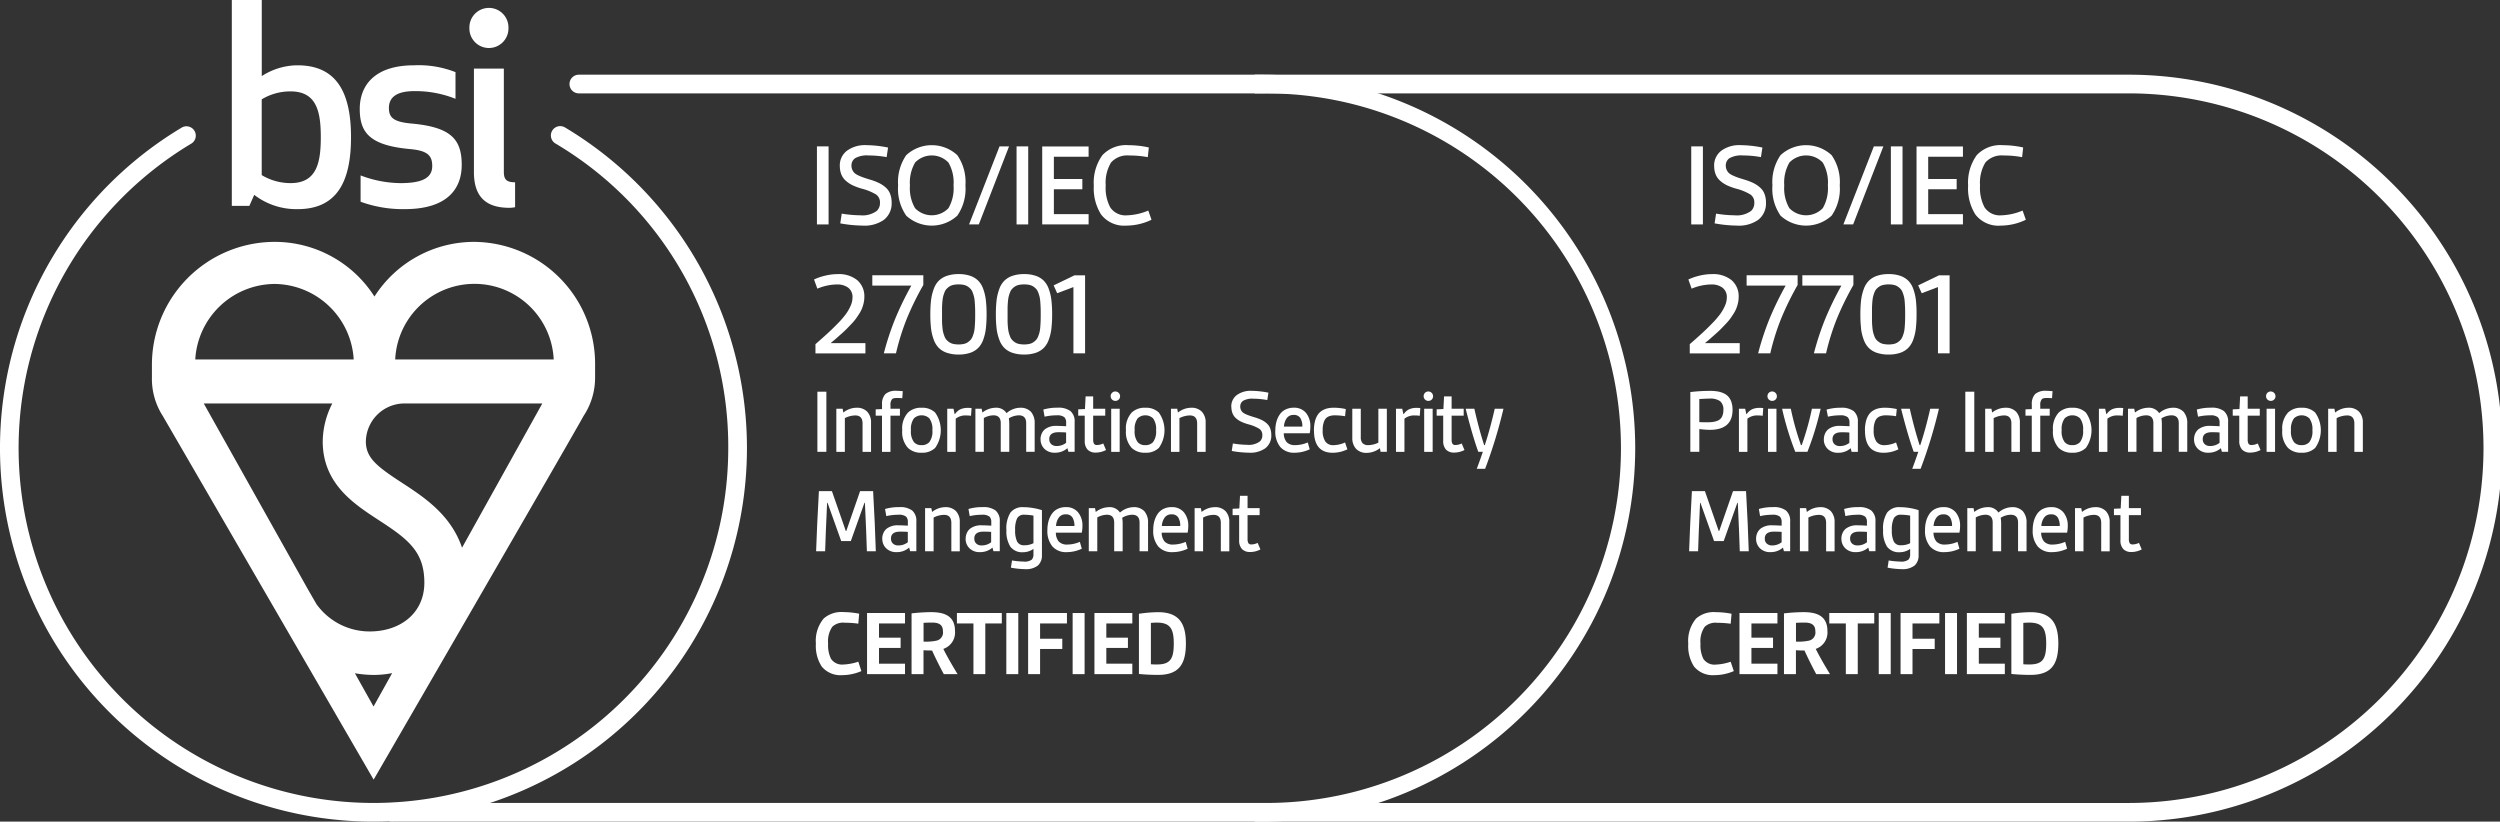 <svg xmlns="http://www.w3.org/2000/svg" xmlns:xlink="http://www.w3.org/1999/xlink" width="185.147" height="60.849" viewBox="0 0 185.147 60.849">
  <rect x="0" y="0" width="185.147" height="60.849" fill="#333333" stroke="none"/>
  <defs>
    <clipPath id="clip-path">
      <rect id="Rectangle_118" data-name="Rectangle 118" width="185.147" height="60.849" fill="none"/>
    </clipPath>
  </defs>
  <g id="BSI" transform="translate(0 0)">
    <g id="Group_313" data-name="Group 313" transform="translate(0 0)" clip-path="url(#clip-path)">
      <path id="Path_240" data-name="Path 240" d="M203.39,63.582H138.819V62.2h64.57a26.276,26.276,0,1,0,0-52.551H138.819V8.265h64.57a27.659,27.659,0,1,1,0,55.317" transform="translate(-45.902 -2.733)" fill="#fff"/>
      <path id="Path_241" data-name="Path 241" d="M107.612,63.582H43.041a.691.691,0,1,1,0-1.383h64.57a26.276,26.276,0,1,0,0-52.551H56.871a.691.691,0,0,1,0-1.383h50.741a27.659,27.659,0,0,1,0,55.317" transform="translate(-14.003 -2.733)" fill="#fff"/>
      <path id="Path_242" data-name="Path 242" d="M34.826,35.471a5.876,5.876,0,0,1,11.739,0Zm4.95,13.939c-.833-2.448-2.807-3.737-4.469-4.821-1.846-1.2-2.62-1.827-2.654-2.983a2.864,2.864,0,0,1,2.815-2.877H45.721Zm-7.935,9.3a8.967,8.967,0,0,0,1.382.125A7.33,7.33,0,0,0,34.6,58.7l-1.378,2.473ZM30.168,38.729a6.276,6.276,0,0,0-.709,2.8h0c0,.033,0,.066,0,.1v.007c.05,3.06,2.312,4.537,4.135,5.725C35.76,48.769,36.985,49.68,36.985,52c0,2.284-1.811,3.613-4.037,3.613a4.83,4.83,0,0,1-3.96-2.035l-.64-1.11-7.7-13.738Zm-4.284-8.851a5.932,5.932,0,0,1,5.869,5.593H20.019a5.931,5.931,0,0,1,5.865-5.593m14.811-3.116a8.765,8.765,0,0,0-7.406,4.048,8.761,8.761,0,0,0-7.406-4.048,9.1,9.1,0,0,0-9.074,9.1s0,.048,0,.924a5.085,5.085,0,0,0,.8,2.861c.7,1.2,15.62,26.94,15.62,26.94s14.82-25.584,15.551-26.94a5.116,5.116,0,0,0,.85-2.861v-.924a9.029,9.029,0,0,0-8.93-9.1" transform="translate(-5.558 -8.849)" fill="#fff"/>
      <path id="Path_243" data-name="Path 243" d="M30.522,4.836a4.914,4.914,0,0,0-2.655.8V0H25.649V15.248h1.3l.359-.817a5.12,5.12,0,0,0,3.21,1.058c2.889,0,3.959-1.99,3.959-5.327,0-3.314-1.07-5.325-3.959-5.325M30,6.768c1.944,0,2.239,1.523,2.239,3.393,0,1.891-.3,3.4-2.239,3.4a4.132,4.132,0,0,1-2.137-.593V7.358A4.1,4.1,0,0,1,30,6.768m7.282,1.24c0-.916.734-1.26,1.906-1.26a8,8,0,0,1,3.027.57V5.343a7.456,7.456,0,0,0-3.072-.507c-2.91,0-4.019,1.484-4.019,3.233s.734,2.7,3.725,2.971c1.325.118,1.643.5,1.643,1.258,0,.894-.772,1.264-2.356,1.264a8.461,8.461,0,0,1-2.95-.571V14.94a9.178,9.178,0,0,0,3.269.548c3.171,0,4.22-1.523,4.22-3.272,0-1.89-.774-2.807-3.744-3.069-1.288-.122-1.647-.429-1.647-1.139m8.908,7.382a2.2,2.2,0,0,0,.436-.045V13.5c-.635,0-.833-.205-.833-.774V5.081H43.579v7.665c0,1.747.815,2.643,2.615,2.643M43.244,2.07a1.447,1.447,0,1,0,2.893,0,1.447,1.447,0,1,0-2.893,0" transform="translate(-8.481 0)" fill="#fff"/>
      <path id="Path_244" data-name="Path 244" d="M27.659,65.464A27.663,27.663,0,0,1,13.474,14.054a.692.692,0,0,1,.71,1.187,26.278,26.278,0,1,0,39.75,22.564,26.077,26.077,0,0,0-12.8-22.564.691.691,0,1,1,.71-1.187A27.663,27.663,0,0,1,27.659,65.464" transform="translate(0 -4.615)" fill="#fff"/>
      <path id="Path_245" data-name="Path 245" d="M93.641,72.094a3.664,3.664,0,0,1-1.434.3A1.792,1.792,0,0,1,90.7,71.75a2.8,2.8,0,0,1-.428-1.693,2.565,2.565,0,0,1,.576-1.855,1.975,1.975,0,0,1,1.469-.478,6.065,6.065,0,0,1,1.16.119l-.064.738a7.336,7.336,0,0,0-1.012-.07,1.154,1.154,0,0,0-.914.3,1.9,1.9,0,0,0-.309,1.251,2.254,2.254,0,0,0,.211,1.117.981.981,0,0,0,.906.428,3.928,3.928,0,0,0,1.118-.211Z" transform="translate(-29.848 -22.393)" fill="#fff"/>
      <path id="Path_246" data-name="Path 246" d="M95.935,72.353V67.827h2.811V68.6H96.82v1.054h1.6v.759h-1.6V71.58h1.926v.773Z" transform="translate(-31.722 -22.428)" fill="#fff"/>
      <path id="Path_247" data-name="Path 247" d="M103.247,72.322c-.323-.6-.6-1.159-.871-1.75-.2,0-.464-.007-.633-.021v1.771h-.885v-4.5a13.63,13.63,0,0,1,1.426-.092c.928,0,1.792.225,1.792,1.4a1.278,1.278,0,0,1-.865,1.322c.26.533.661,1.222,1.054,1.869Zm-1.5-2.41a3.666,3.666,0,0,0,.956-.07.614.614,0,0,0,.478-.7c0-.541-.387-.639-.822-.639-.2,0-.422.007-.612.021Z" transform="translate(-33.349 -22.396)" fill="#fff"/>
      <path id="Path_248" data-name="Path 248" d="M107.1,72.353V68.6h-1.223v-.773H109.2V68.6h-1.222v3.753Z" transform="translate(-35.008 -22.428)" fill="#fff"/>
      <rect id="Rectangle_108" data-name="Rectangle 108" width="0.886" height="4.526" transform="translate(74.527 45.4)" fill="#fff"/>
      <path id="Path_249" data-name="Path 249" d="M113.757,72.353V67.827h2.874V68.6h-1.989v1.132h1.645v.758h-1.645v1.863Z" transform="translate(-37.615 -22.428)" fill="#fff"/>
      <rect id="Rectangle_109" data-name="Rectangle 109" width="0.886" height="4.526" transform="translate(79.438 45.4)" fill="#fff"/>
      <path id="Path_250" data-name="Path 250" d="M121.094,72.353V67.827H123.9V68.6h-1.926v1.054h1.6v.759h-1.6V71.58H123.9v.773Z" transform="translate(-40.041 -22.428)" fill="#fff"/>
      <path id="Path_251" data-name="Path 251" d="M126.016,67.852a10.076,10.076,0,0,1,1.412-.119c1.532,0,2.066.8,2.066,2.319,0,1.56-.534,2.326-2.066,2.326-.422,0-.948-.021-1.412-.07Zm.886,3.739c.189.014.288.014.45.014,1,0,1.244-.428,1.244-1.553,0-1.062-.246-1.546-1.244-1.546-.162,0-.3.007-.45.021Z" transform="translate(-41.668 -22.396)" fill="#fff"/>
      <rect id="Rectangle_110" data-name="Rectangle 110" width="0.863" height="5.78" transform="translate(60.501 10.841)" fill="#fff"/>
      <path id="Path_252" data-name="Path 252" d="M92.92,17.6a1.363,1.363,0,0,1,.555-1.144,2.265,2.265,0,0,1,1.42-.394,8.335,8.335,0,0,1,1.6.178l-.108.708a7.506,7.506,0,0,0-1.336-.123,1.779,1.779,0,0,0-1,.206.646.646,0,0,0-.268.541.755.755,0,0,0,.062.313.779.779,0,0,0,.153.229,1.077,1.077,0,0,0,.293.187,3.74,3.74,0,0,0,.384.158c.123.043.3.1.518.165a4.309,4.309,0,0,1,.644.249,2.151,2.151,0,0,1,.483.326,1.215,1.215,0,0,1,.33.477,1.8,1.8,0,0,1,.109.651,1.529,1.529,0,0,1-.582,1.272,2.5,2.5,0,0,1-1.586.42,9.581,9.581,0,0,1-1.637-.165l.108-.721a8.721,8.721,0,0,0,1.357.123,1.79,1.79,0,0,0,1.234-.321.783.783,0,0,0,.242-.6.705.705,0,0,0-.279-.612,3.965,3.965,0,0,0-1.069-.44,4.454,4.454,0,0,1-.679-.249,2.164,2.164,0,0,1-.5-.333,1.237,1.237,0,0,1-.335-.471,1.664,1.664,0,0,1-.111-.633" transform="translate(-30.725 -5.312)" fill="#fff"/>
      <path id="Path_253" data-name="Path 253" d="M99.969,21.28a3.486,3.486,0,0,1-.6-2.236,3.5,3.5,0,0,1,.6-2.238,2.784,2.784,0,0,1,3.786,0,3.5,3.5,0,0,1,.6,2.238,3.5,3.5,0,0,1-.6,2.236,2.794,2.794,0,0,1-3.788,0m.657-3.923a2.948,2.948,0,0,0-.379,1.687,2.938,2.938,0,0,0,.379,1.685,1.716,1.716,0,0,0,2.474,0,2.947,2.947,0,0,0,.377-1.687,2.958,2.958,0,0,0-.377-1.689,1.71,1.71,0,0,0-2.474,0" transform="translate(-32.856 -5.312)" fill="#fff"/>
      <path id="Path_254" data-name="Path 254" d="M107.221,21.976l2.257-5.78h.705l-2.24,5.78Z" transform="translate(-35.454 -5.355)" fill="#fff"/>
      <rect id="Rectangle_111" data-name="Rectangle 111" width="0.863" height="5.78" transform="translate(75.285 10.841)" fill="#fff"/>
      <path id="Path_255" data-name="Path 255" d="M115.315,21.976V16.2h3.436v.762h-2.572V18.61h2.108v.762h-2.108v1.841h2.572v.763Z" transform="translate(-38.13 -5.355)" fill="#fff"/>
      <path id="Path_256" data-name="Path 256" d="M121.022,19.045a3.471,3.471,0,0,1,.64-2.244,2.4,2.4,0,0,1,1.937-.736,6.888,6.888,0,0,1,1.5.169l-.079.717a7.117,7.117,0,0,0-1.367-.123,1.6,1.6,0,0,0-1.355.523,2.9,2.9,0,0,0-.394,1.694,3.09,3.09,0,0,0,.333,1.619,1.355,1.355,0,0,0,1.245.594,4.354,4.354,0,0,0,1.574-.352l.241.681a4.308,4.308,0,0,1-1.849.433,2.156,2.156,0,0,1-1.885-.823,3.632,3.632,0,0,1-.539-2.152" transform="translate(-40.017 -5.312)" fill="#fff"/>
      <path id="Path_257" data-name="Path 257" d="M90.068,30.727a4.137,4.137,0,0,1,.835-.286,4.044,4.044,0,0,1,.931-.113,2.162,2.162,0,0,1,1.427.443,1.564,1.564,0,0,1,.532,1.273,1.868,1.868,0,0,1-.048.417,2.79,2.79,0,0,1-.12.4,2.358,2.358,0,0,1-.208.4q-.136.213-.254.376a3.852,3.852,0,0,1-.322.378c-.136.143-.251.264-.346.36s-.225.22-.39.367-.3.264-.394.349-.236.2-.414.351h2.577V36.2h-3.7v-.684q.543-.474.907-.808t.741-.722a6.424,6.424,0,0,0,.6-.691,3.286,3.286,0,0,0,.357-.622,1.512,1.512,0,0,0,.138-.6.861.861,0,0,0-.322-.742,1.343,1.343,0,0,0-.817-.237,3.858,3.858,0,0,0-1.464.312Z" transform="translate(-29.782 -10.028)" fill="#fff"/>
      <path id="Path_258" data-name="Path 258" d="M96.515,31.222V30.46h3.778v.718a21.741,21.741,0,0,0-1.21,2.463,17.509,17.509,0,0,0-.815,2.6h-.9a20.305,20.305,0,0,1,.846-2.568,23.243,23.243,0,0,1,1.191-2.45Z" transform="translate(-31.913 -10.072)" fill="#fff"/>
      <path id="Path_259" data-name="Path 259" d="M102.99,34.365a8.831,8.831,0,0,1-.054-1.053,8.927,8.927,0,0,1,.054-1.056,3.683,3.683,0,0,1,.2-.828,1.631,1.631,0,0,1,.377-.613,1.591,1.591,0,0,1,.6-.36,2.631,2.631,0,0,1,.863-.128,2.593,2.593,0,0,1,.859.128,1.571,1.571,0,0,1,.593.36,1.65,1.65,0,0,1,.372.613,3.683,3.683,0,0,1,.194.828,8.915,8.915,0,0,1,.055,1.056,8.819,8.819,0,0,1-.055,1.053,3.618,3.618,0,0,1-.194.821,1.672,1.672,0,0,1-.372.61,1.555,1.555,0,0,1-.593.361,2.594,2.594,0,0,1-.859.127,2.651,2.651,0,0,1-.865-.127,1.556,1.556,0,0,1-.6-.361,1.667,1.667,0,0,1-.375-.61,3.618,3.618,0,0,1-.2-.821m.813-1.542c0,.131,0,.294,0,.489s0,.359,0,.491.011.274.024.428a2.889,2.889,0,0,0,.055.385,2.525,2.525,0,0,0,.1.317.8.8,0,0,0,.151.262,1.2,1.2,0,0,0,.215.183.828.828,0,0,0,.3.122,1.83,1.83,0,0,0,.386.037,1.767,1.767,0,0,0,.379-.037.831.831,0,0,0,.294-.122,1.17,1.17,0,0,0,.214-.185.836.836,0,0,0,.151-.26,2.534,2.534,0,0,0,.1-.315,2.5,2.5,0,0,0,.054-.386c.012-.153.02-.3.025-.43s.006-.3.006-.491,0-.355-.006-.489-.013-.278-.025-.433a2.435,2.435,0,0,0-.054-.385,2.685,2.685,0,0,0-.1-.315.792.792,0,0,0-.151-.26,1.132,1.132,0,0,0-.214-.182.853.853,0,0,0-.294-.12,1.767,1.767,0,0,0-.379-.037,1.83,1.83,0,0,0-.386.037.85.85,0,0,0-.3.12,1.118,1.118,0,0,0-.215.182.793.793,0,0,0-.151.26,2.427,2.427,0,0,0-.1.315,2.892,2.892,0,0,0-.055.387q-.02.234-.024.431" transform="translate(-34.037 -10.028)" fill="#fff"/>
      <path id="Path_260" data-name="Path 260" d="M110.242,34.365a8.829,8.829,0,0,1-.054-1.053,8.925,8.925,0,0,1,.054-1.056,3.682,3.682,0,0,1,.2-.828,1.632,1.632,0,0,1,.377-.613,1.591,1.591,0,0,1,.6-.36,2.631,2.631,0,0,1,.863-.128,2.594,2.594,0,0,1,.859.128,1.571,1.571,0,0,1,.593.36,1.651,1.651,0,0,1,.372.613,3.683,3.683,0,0,1,.194.828,8.912,8.912,0,0,1,.055,1.056,8.815,8.815,0,0,1-.055,1.053,3.618,3.618,0,0,1-.194.821,1.672,1.672,0,0,1-.372.61,1.555,1.555,0,0,1-.593.361,2.6,2.6,0,0,1-.859.127,2.651,2.651,0,0,1-.865-.127,1.555,1.555,0,0,1-.6-.361,1.667,1.667,0,0,1-.375-.61,3.617,3.617,0,0,1-.2-.821m.813-1.542c0,.131,0,.294,0,.489s0,.359,0,.491.011.274.024.428a2.886,2.886,0,0,0,.055.385,2.524,2.524,0,0,0,.1.317.8.8,0,0,0,.151.262,1.2,1.2,0,0,0,.215.183.827.827,0,0,0,.3.122,1.83,1.83,0,0,0,.386.037,1.767,1.767,0,0,0,.379-.037.831.831,0,0,0,.294-.122,1.17,1.17,0,0,0,.214-.185.837.837,0,0,0,.151-.26,2.54,2.54,0,0,0,.1-.315,2.506,2.506,0,0,0,.054-.386c.012-.153.02-.3.025-.43s.006-.3.006-.491,0-.355-.006-.489-.013-.278-.025-.433a2.436,2.436,0,0,0-.054-.385,2.691,2.691,0,0,0-.1-.315.793.793,0,0,0-.151-.26,1.133,1.133,0,0,0-.214-.182.853.853,0,0,0-.294-.12,1.767,1.767,0,0,0-.379-.037,1.83,1.83,0,0,0-.386.037.85.85,0,0,0-.3.12,1.116,1.116,0,0,0-.215.182.793.793,0,0,0-.151.26,2.426,2.426,0,0,0-.1.315,2.889,2.889,0,0,0-.055.387q-.02.234-.024.431" transform="translate(-36.435 -10.028)" fill="#fff"/>
      <path id="Path_261" data-name="Path 261" d="M116.581,31.205l1.544-.744h.784v5.78h-.863V31.332l-1.205.456Z" transform="translate(-38.549 -10.072)" fill="#fff"/>
      <rect id="Rectangle_112" data-name="Rectangle 112" width="0.665" height="4.452" transform="translate(60.535 29.009)" fill="#fff"/>
      <path id="Path_262" data-name="Path 262" d="M92.536,48.38V45.186H93l.054.286a1.586,1.586,0,0,1,.969-.357,1.051,1.051,0,0,1,.808.3,1.154,1.154,0,0,1,.275.819v2.15h-.628v-2.1q0-.6-.539-.6a1.75,1.75,0,0,0-.773.2v2.5Z" transform="translate(-30.598 -14.918)" fill="#fff"/>
      <path id="Path_263" data-name="Path 263" d="M96.89,45.083v-.469l.469-.02v-.344a1.051,1.051,0,0,1,.25-.77,1.152,1.152,0,0,1,.814-.239c.112,0,.27.009.472.027l-.037.519c-.106-.008-.249-.013-.429-.013s-.295.037-.344.112a.64.64,0,0,0-.1.417v.264h.7v.516h-.7v2.677h-.628V45.083Z" transform="translate(-32.037 -14.298)" fill="#fff"/>
      <path id="Path_264" data-name="Path 264" d="M99.828,46.781a1.74,1.74,0,0,1,.425-1.309,1.39,1.39,0,0,1,1.011-.357,1.366,1.366,0,0,1,1,.357,2.259,2.259,0,0,1,0,2.619,1.362,1.362,0,0,1-1,.355,1.387,1.387,0,0,1-1.011-.355,1.748,1.748,0,0,1-.425-1.311m.645,0a1.306,1.306,0,0,0,.226.884.709.709,0,0,0,.566.221.749.749,0,0,0,.566-.221,1.31,1.31,0,0,0,.229-.884,1.327,1.327,0,0,0-.229-.884.835.835,0,0,0-1.132,0,1.33,1.33,0,0,0-.226.884" transform="translate(-33.009 -14.918)" fill="#fff"/>
      <path id="Path_265" data-name="Path 265" d="M104.808,48.383V45.19h.463l.084.395h.031a1.021,1.021,0,0,1,.406-.357,1.319,1.319,0,0,1,.541-.1,2.678,2.678,0,0,1,.277.013l-.041.574a2.3,2.3,0,0,0-.381-.027,1.133,1.133,0,0,0-.753.243v2.454Z" transform="translate(-34.656 -14.921)" fill="#fff"/>
      <path id="Path_266" data-name="Path 266" d="M107.923,48.38V45.186h.463l.054.286a1.617,1.617,0,0,1,.962-.357.909.909,0,0,1,.831.4,1.563,1.563,0,0,1,.993-.4,1.054,1.054,0,0,1,.812.3,1.259,1.259,0,0,1,.274.882V48.38h-.628V46.258q0-.581-.547-.582a1.5,1.5,0,0,0-.739.224,2.545,2.545,0,0,1,.034.4V48.38H109.8V46.258q0-.581-.54-.582a1.527,1.527,0,0,0-.712.2V48.38Z" transform="translate(-35.686 -14.918)" fill="#fff"/>
      <path id="Path_267" data-name="Path 267" d="M115.126,47.448a1.028,1.028,0,0,1,.088-.418.849.849,0,0,1,.253-.331,1.337,1.337,0,0,1,.857-.24q.25,0,.7.027v-.27a.545.545,0,0,0-.132-.4.836.836,0,0,0-.564-.139,3.994,3.994,0,0,0-.9.1l-.094-.527a3.6,3.6,0,0,1,1.05-.138,1.481,1.481,0,0,1,.959.25,1,1,0,0,1,.31.816v2.2h-.462l-.07-.27a1.36,1.36,0,0,1-.93.337,1.053,1.053,0,0,1-.771-.282.959.959,0,0,1-.288-.717m.645,0a.477.477,0,0,0,.145.366.56.56,0,0,0,.4.137,1.111,1.111,0,0,0,.7-.236v-.766c-.16-.014-.349-.02-.567-.02q-.683,0-.682.519" transform="translate(-38.067 -14.918)" fill="#fff"/>
      <path id="Path_268" data-name="Path 268" d="M119.3,45.286v-.469l.5-.023.048-.938h.56v.915h.894v.516h-.894v1.771a.619.619,0,0,0,.058.3.239.239,0,0,0,.226.1,1.072,1.072,0,0,0,.463-.115l.205.486a1.652,1.652,0,0,1-.766.19.8.8,0,0,1-.6-.22.913.913,0,0,1-.21-.652V45.286Z" transform="translate(-39.449 -14.501)" fill="#fff"/>
      <path id="Path_269" data-name="Path 269" d="M122.989,43.908a.335.335,0,0,1-.1-.246.341.341,0,0,1,.1-.248.335.335,0,0,1,.246-.1.352.352,0,0,1,.351.351.335.335,0,0,1-.1.246.344.344,0,0,1-.248.1.338.338,0,0,1-.246-.1m-.064.681h.628v3.193h-.628Z" transform="translate(-40.634 -14.321)" fill="#fff"/>
      <path id="Path_270" data-name="Path 270" d="M124.58,46.781a1.74,1.74,0,0,1,.425-1.309,1.39,1.39,0,0,1,1.011-.357,1.365,1.365,0,0,1,1,.357,2.259,2.259,0,0,1,0,2.619,1.362,1.362,0,0,1-1,.355,1.387,1.387,0,0,1-1.011-.355,1.748,1.748,0,0,1-.425-1.311m.645,0a1.306,1.306,0,0,0,.226.884.709.709,0,0,0,.566.221.749.749,0,0,0,.566-.221,1.31,1.31,0,0,0,.229-.884,1.327,1.327,0,0,0-.229-.884.835.835,0,0,0-1.132,0,1.33,1.33,0,0,0-.226.884" transform="translate(-41.193 -14.918)" fill="#fff"/>
      <path id="Path_271" data-name="Path 271" d="M129.561,48.38V45.186h.462l.054.286a1.586,1.586,0,0,1,.969-.357,1.05,1.05,0,0,1,.808.3,1.155,1.155,0,0,1,.275.819v2.15H131.5v-2.1q0-.6-.539-.6a1.75,1.75,0,0,0-.773.2v2.5Z" transform="translate(-42.84 -14.918)" fill="#fff"/>
      <path id="Path_272" data-name="Path 272" d="M136.232,44.423a1.05,1.05,0,0,1,.428-.881,1.743,1.743,0,0,1,1.093-.3,6.431,6.431,0,0,1,1.231.137l-.084.545a5.827,5.827,0,0,0-1.029-.1,1.361,1.361,0,0,0-.768.16.5.5,0,0,0-.206.417.575.575,0,0,0,.165.416.841.841,0,0,0,.225.145,3.04,3.04,0,0,0,.3.121c.1.033.228.076.4.128a3.374,3.374,0,0,1,.5.191,1.646,1.646,0,0,1,.372.25.93.93,0,0,1,.254.368,1.388,1.388,0,0,1,.084.5,1.177,1.177,0,0,1-.448.979,1.922,1.922,0,0,1-1.221.323,7.443,7.443,0,0,1-1.26-.127l.084-.556a6.778,6.778,0,0,0,1.045.1,1.378,1.378,0,0,0,.95-.248.6.6,0,0,0,.186-.461.544.544,0,0,0-.215-.471,3.074,3.074,0,0,0-.823-.339,3.207,3.207,0,0,1-.523-.191,1.656,1.656,0,0,1-.387-.255.968.968,0,0,1-.258-.363,1.278,1.278,0,0,1-.086-.488" transform="translate(-45.046 -14.297)" fill="#fff"/>
      <path id="Path_273" data-name="Path 273" d="M141.107,46.8a2.451,2.451,0,0,1,.079-.637,1.789,1.789,0,0,1,.239-.534,1.12,1.12,0,0,1,.428-.379,1.345,1.345,0,0,1,.622-.138,1.124,1.124,0,0,1,.9.381,1.532,1.532,0,0,1,.326,1.03,2.525,2.525,0,0,1-.048.483h-1.92a1.022,1.022,0,0,0,.216.656.827.827,0,0,0,.637.222,2.379,2.379,0,0,0,.923-.2l.145.508a2.61,2.61,0,0,1-1.108.254,1.341,1.341,0,0,1-1.071-.424,1.8,1.8,0,0,1-.369-1.22m.635-.29h1.367a1.172,1.172,0,0,0-.147-.633.553.553,0,0,0-.506-.232.592.592,0,0,0-.509.25,1.15,1.15,0,0,0-.2.614" transform="translate(-46.658 -14.918)" fill="#fff"/>
      <path id="Path_274" data-name="Path 274" d="M145.381,46.794a2.673,2.673,0,0,1,.08-.693,1.508,1.508,0,0,1,.213-.485,1.074,1.074,0,0,1,.327-.3,1.313,1.313,0,0,1,.4-.158,2.148,2.148,0,0,1,.454-.044,3.951,3.951,0,0,1,.884.1l-.054.527a5.137,5.137,0,0,0-.726-.064,1.209,1.209,0,0,0-.518.094.638.638,0,0,0-.305.341,1.7,1.7,0,0,0-.108.67,1.429,1.429,0,0,0,.2.839.7.7,0,0,0,.6.266,2.176,2.176,0,0,0,.857-.2l.172.508a2.5,2.5,0,0,1-1.09.254q-1.384,0-1.384-1.652" transform="translate(-48.071 -14.918)" fill="#fff"/>
      <path id="Path_275" data-name="Path 275" d="M149.625,47.378V45.221h.628v2.093a.655.655,0,0,0,.135.463.562.562,0,0,0,.423.142,1.749,1.749,0,0,0,.744-.183V45.221h.628v3.193h-.463l-.05-.27a1.614,1.614,0,0,1-.968.347,1.04,1.04,0,0,1-.8-.3,1.152,1.152,0,0,1-.276-.817" transform="translate(-49.475 -14.953)" fill="#fff"/>
      <path id="Path_276" data-name="Path 276" d="M154.458,48.383V45.19h.462l.084.395h.031a1.025,1.025,0,0,1,.406-.357,1.319,1.319,0,0,1,.541-.1,2.678,2.678,0,0,1,.277.013l-.04.574a2.312,2.312,0,0,0-.382-.027,1.135,1.135,0,0,0-.753.243v2.454Z" transform="translate(-51.073 -14.921)" fill="#fff"/>
      <path id="Path_277" data-name="Path 277" d="M157.618,43.908a.338.338,0,0,1-.1-.246.344.344,0,0,1,.1-.248.336.336,0,0,1,.247-.1.351.351,0,0,1,.351.351.334.334,0,0,1-.1.246.345.345,0,0,1-.248.1.34.34,0,0,1-.247-.1m-.064.681h.628v3.193h-.628Z" transform="translate(-52.084 -14.321)" fill="#fff"/>
      <path id="Path_278" data-name="Path 278" d="M158.957,45.286v-.469l.5-.023.048-.938h.56v.915h.894v.516h-.894v1.771a.619.619,0,0,0,.058.3.239.239,0,0,0,.226.1,1.072,1.072,0,0,0,.463-.115l.205.486a1.65,1.65,0,0,1-.766.19.8.8,0,0,1-.6-.22.913.913,0,0,1-.209-.652V45.286Z" transform="translate(-52.56 -14.501)" fill="#fff"/>
      <path id="Path_279" data-name="Path 279" d="M162.163,45.221h.645q.337,1.495.727,2.7h.047q.4-1.219.738-2.7h.645a35.2,35.2,0,0,1-1.359,4.452h-.619q.223-.587.45-1.258H163.1q-.437-1.213-.934-3.193" transform="translate(-53.62 -14.953)" fill="#fff"/>
      <path id="Path_280" data-name="Path 280" d="M90.3,58.793q.057-1.758.207-4.452h.964L92.5,57.294h.034l1.023-2.953h.965q.144,2.558.2,4.452H94.06q-.03-1.128-.145-3.588h-.034L92.871,58.04h-.712l-1.011-2.835h-.034q-.114,2.461-.145,3.588Z" transform="translate(-29.86 -17.968)" fill="#fff"/>
      <path id="Path_281" data-name="Path 281" d="M97.614,58.448a1.028,1.028,0,0,1,.088-.418.849.849,0,0,1,.253-.331,1.336,1.336,0,0,1,.857-.24q.25,0,.7.027v-.27a.545.545,0,0,0-.132-.4.836.836,0,0,0-.564-.139,3.994,3.994,0,0,0-.9.1l-.094-.527a3.6,3.6,0,0,1,1.05-.138,1.481,1.481,0,0,1,.959.25,1,1,0,0,1,.31.816v2.2h-.463l-.07-.27a1.36,1.36,0,0,1-.93.337,1.053,1.053,0,0,1-.771-.282.959.959,0,0,1-.288-.717m.645,0a.477.477,0,0,0,.145.366.56.56,0,0,0,.4.137,1.111,1.111,0,0,0,.7-.236v-.766c-.16-.014-.349-.02-.567-.02q-.683,0-.682.519" transform="translate(-32.277 -18.555)" fill="#fff"/>
      <path id="Path_282" data-name="Path 282" d="M102.356,59.38V56.186h.463l.054.286a1.586,1.586,0,0,1,.969-.357,1.051,1.051,0,0,1,.808.3,1.155,1.155,0,0,1,.275.819v2.15H104.3v-2.1q0-.6-.539-.6a1.75,1.75,0,0,0-.773.2v2.5Z" transform="translate(-33.845 -18.555)" fill="#fff"/>
      <path id="Path_283" data-name="Path 283" d="M106.843,58.448a1.028,1.028,0,0,1,.088-.418.849.849,0,0,1,.253-.331,1.336,1.336,0,0,1,.857-.24q.25,0,.7.027v-.27a.545.545,0,0,0-.132-.4.836.836,0,0,0-.564-.139,3.994,3.994,0,0,0-.9.1l-.094-.527a3.6,3.6,0,0,1,1.05-.138,1.481,1.481,0,0,1,.959.25,1,1,0,0,1,.31.816v2.2H108.9l-.07-.27a1.36,1.36,0,0,1-.93.337,1.053,1.053,0,0,1-.771-.282.959.959,0,0,1-.288-.717m.645,0a.477.477,0,0,0,.145.366.56.56,0,0,0,.4.137,1.111,1.111,0,0,0,.7-.236v-.766c-.16-.014-.349-.02-.567-.02q-.683,0-.682.519" transform="translate(-35.328 -18.555)" fill="#fff"/>
      <path id="Path_284" data-name="Path 284" d="M111.353,57.81a2.2,2.2,0,0,1,.3-1.294,1.127,1.127,0,0,1,.967-.4,4.263,4.263,0,0,1,.716.064,3.966,3.966,0,0,1,.649.159V59.67a1.008,1.008,0,0,1-.289.759,1.432,1.432,0,0,1-.979.276,5.969,5.969,0,0,1-1.031-.11l.082-.532a6.275,6.275,0,0,0,.858.082.89.89,0,0,0,.609-.146.565.565,0,0,0,.121-.394v-.4a1.319,1.319,0,0,1-.757.247,1.087,1.087,0,0,1-.952-.41,2.114,2.114,0,0,1-.292-1.227m.645.007a1.841,1.841,0,0,0,.148.843.55.55,0,0,0,.529.271,1.476,1.476,0,0,0,.68-.152V56.74a3.765,3.765,0,0,0-.673-.064.558.558,0,0,0-.539.268,1.949,1.949,0,0,0-.145.873" transform="translate(-36.82 -18.555)" fill="#fff"/>
      <path id="Path_285" data-name="Path 285" d="M115.89,57.8a2.452,2.452,0,0,1,.079-.637,1.79,1.79,0,0,1,.239-.534,1.12,1.12,0,0,1,.428-.379,1.345,1.345,0,0,1,.622-.138,1.124,1.124,0,0,1,.9.381,1.532,1.532,0,0,1,.326,1.03,2.525,2.525,0,0,1-.048.483h-1.92a1.022,1.022,0,0,0,.216.656.827.827,0,0,0,.637.222,2.379,2.379,0,0,0,.923-.2l.145.508a2.61,2.61,0,0,1-1.108.254,1.341,1.341,0,0,1-1.071-.424,1.8,1.8,0,0,1-.369-1.22m.635-.29h1.367a1.172,1.172,0,0,0-.147-.633.553.553,0,0,0-.506-.232.592.592,0,0,0-.509.25,1.151,1.151,0,0,0-.2.614" transform="translate(-38.32 -18.555)" fill="#fff"/>
      <path id="Path_286" data-name="Path 286" d="M120.467,59.38V56.186h.463l.054.286a1.617,1.617,0,0,1,.962-.357.909.909,0,0,1,.831.4,1.563,1.563,0,0,1,.993-.4,1.054,1.054,0,0,1,.812.3,1.259,1.259,0,0,1,.274.882V59.38h-.628V57.258q0-.581-.547-.582a1.5,1.5,0,0,0-.739.224,2.543,2.543,0,0,1,.034.4V59.38h-.628V57.258q0-.581-.54-.582a1.528,1.528,0,0,0-.712.2V59.38Z" transform="translate(-39.833 -18.555)" fill="#fff"/>
      <path id="Path_287" data-name="Path 287" d="M127.6,57.8a2.451,2.451,0,0,1,.079-.637,1.79,1.79,0,0,1,.239-.534,1.12,1.12,0,0,1,.428-.379,1.345,1.345,0,0,1,.622-.138,1.124,1.124,0,0,1,.9.381,1.532,1.532,0,0,1,.326,1.03,2.526,2.526,0,0,1-.048.483h-1.92a1.022,1.022,0,0,0,.216.656.827.827,0,0,0,.637.222,2.379,2.379,0,0,0,.923-.2l.145.508a2.61,2.61,0,0,1-1.108.254,1.341,1.341,0,0,1-1.071-.424,1.8,1.8,0,0,1-.369-1.22m.635-.29H129.6a1.172,1.172,0,0,0-.147-.633.553.553,0,0,0-.506-.232.592.592,0,0,0-.509.25,1.15,1.15,0,0,0-.2.614" transform="translate(-42.192 -18.555)" fill="#fff"/>
      <path id="Path_288" data-name="Path 288" d="M132.177,59.38V56.186h.463l.054.286a1.586,1.586,0,0,1,.969-.357,1.051,1.051,0,0,1,.808.3,1.155,1.155,0,0,1,.275.819v2.15h-.628v-2.1q0-.6-.54-.6a1.75,1.75,0,0,0-.773.2v2.5Z" transform="translate(-43.705 -18.555)" fill="#fff"/>
      <path id="Path_289" data-name="Path 289" d="M136.38,56.286v-.469l.5-.023.048-.938h.56v.915h.894v.516h-.894v1.771a.619.619,0,0,0,.058.3.239.239,0,0,0,.226.1,1.072,1.072,0,0,0,.463-.115l.206.486a1.652,1.652,0,0,1-.766.19.8.8,0,0,1-.6-.22.913.913,0,0,1-.21-.652V56.286Z" transform="translate(-45.095 -18.138)" fill="#fff"/>
      <path id="Path_290" data-name="Path 290" d="M190.17,72.094a3.664,3.664,0,0,1-1.434.3,1.792,1.792,0,0,1-1.511-.639,2.8,2.8,0,0,1-.428-1.693,2.565,2.565,0,0,1,.576-1.855,1.975,1.975,0,0,1,1.469-.478,6.065,6.065,0,0,1,1.16.119l-.064.738a7.336,7.336,0,0,0-1.012-.07,1.154,1.154,0,0,0-.914.3,1.9,1.9,0,0,0-.309,1.251,2.254,2.254,0,0,0,.211,1.117.981.981,0,0,0,.906.428,3.928,3.928,0,0,0,1.118-.211Z" transform="translate(-61.766 -22.393)" fill="#fff"/>
      <path id="Path_291" data-name="Path 291" d="M192.464,72.353V67.827h2.811V68.6h-1.926v1.054h1.6v.759h-1.6V71.58h1.926v.773Z" transform="translate(-63.64 -22.428)" fill="#fff"/>
      <path id="Path_292" data-name="Path 292" d="M199.776,72.322c-.323-.6-.6-1.159-.871-1.75-.2,0-.464-.007-.633-.021v1.771h-.885v-4.5a13.629,13.629,0,0,1,1.426-.092c.928,0,1.792.225,1.792,1.4a1.278,1.278,0,0,1-.865,1.322c.26.533.661,1.222,1.054,1.869Zm-1.5-2.41a3.666,3.666,0,0,0,.956-.07.614.614,0,0,0,.478-.7c0-.541-.387-.639-.822-.639-.2,0-.422.007-.612.021Z" transform="translate(-65.268 -22.396)" fill="#fff"/>
      <path id="Path_293" data-name="Path 293" d="M203.626,72.353V68.6H202.4v-.773h3.331V68.6h-1.222v3.753Z" transform="translate(-66.926 -22.428)" fill="#fff"/>
      <rect id="Rectangle_113" data-name="Rectangle 113" width="0.886" height="4.526" transform="translate(139.138 45.4)" fill="#fff"/>
      <path id="Path_294" data-name="Path 294" d="M210.286,72.353V67.827h2.874V68.6h-1.989v1.132h1.645v.758h-1.645v1.863Z" transform="translate(-69.533 -22.428)" fill="#fff"/>
      <rect id="Rectangle_114" data-name="Rectangle 114" width="0.886" height="4.526" transform="translate(144.048 45.4)" fill="#fff"/>
      <path id="Path_295" data-name="Path 295" d="M217.623,72.353V67.827h2.811V68.6h-1.926v1.054h1.6v.759h-1.6V71.58h1.926v.773Z" transform="translate(-71.959 -22.428)" fill="#fff"/>
      <path id="Path_296" data-name="Path 296" d="M222.545,67.852a10.076,10.076,0,0,1,1.412-.119c1.532,0,2.066.8,2.066,2.319,0,1.56-.534,2.326-2.066,2.326-.422,0-.948-.021-1.412-.07Zm.886,3.739c.189.014.288.014.45.014,1,0,1.244-.428,1.244-1.553,0-1.062-.246-1.546-1.244-1.546-.162,0-.3.007-.45.021Z" transform="translate(-73.586 -22.396)" fill="#fff"/>
      <rect id="Rectangle_115" data-name="Rectangle 115" width="0.863" height="5.78" transform="translate(125.252 10.841)" fill="#fff"/>
      <path id="Path_297" data-name="Path 297" d="M189.659,17.6a1.363,1.363,0,0,1,.555-1.144,2.264,2.264,0,0,1,1.42-.394,8.346,8.346,0,0,1,1.6.178l-.108.708a7.512,7.512,0,0,0-1.336-.123,1.779,1.779,0,0,0-1,.206.646.646,0,0,0-.268.541.745.745,0,0,0,.062.313.767.767,0,0,0,.153.229,1.077,1.077,0,0,0,.293.187,3.68,3.68,0,0,0,.384.158c.123.043.3.1.518.165a4.336,4.336,0,0,1,.644.249,2.162,2.162,0,0,1,.483.326,1.2,1.2,0,0,1,.33.477,1.786,1.786,0,0,1,.109.651,1.528,1.528,0,0,1-.582,1.272,2.5,2.5,0,0,1-1.585.42,9.574,9.574,0,0,1-1.637-.165l.108-.721a8.721,8.721,0,0,0,1.357.123,1.79,1.79,0,0,0,1.234-.321.785.785,0,0,0,.241-.6.7.7,0,0,0-.278-.612,3.965,3.965,0,0,0-1.069-.44,4.4,4.4,0,0,1-.679-.249,2.163,2.163,0,0,1-.5-.333,1.236,1.236,0,0,1-.335-.471,1.663,1.663,0,0,1-.111-.633" transform="translate(-62.712 -5.312)" fill="#fff"/>
      <path id="Path_298" data-name="Path 298" d="M196.708,21.28a3.486,3.486,0,0,1-.6-2.236,3.5,3.5,0,0,1,.6-2.238,2.784,2.784,0,0,1,3.786,0,3.5,3.5,0,0,1,.6,2.238,3.5,3.5,0,0,1-.6,2.236,2.794,2.794,0,0,1-3.788,0m.657-3.923a2.943,2.943,0,0,0-.379,1.687,2.932,2.932,0,0,0,.379,1.685,1.716,1.716,0,0,0,2.474,0,2.947,2.947,0,0,0,.377-1.687,2.958,2.958,0,0,0-.377-1.689,1.71,1.71,0,0,0-2.474,0" transform="translate(-64.844 -5.312)" fill="#fff"/>
      <path id="Path_299" data-name="Path 299" d="M203.959,21.976l2.257-5.78h.705l-2.24,5.78Z" transform="translate(-67.441 -5.355)" fill="#fff"/>
      <rect id="Rectangle_116" data-name="Rectangle 116" width="0.863" height="5.78" transform="translate(140.036 10.841)" fill="#fff"/>
      <path id="Path_300" data-name="Path 300" d="M212.054,21.976V16.2h3.436v.762h-2.573V18.61h2.108v.762h-2.108v1.841h2.573v.763Z" transform="translate(-70.117 -5.355)" fill="#fff"/>
      <path id="Path_301" data-name="Path 301" d="M217.76,19.045a3.471,3.471,0,0,1,.64-2.244,2.4,2.4,0,0,1,1.938-.736,6.893,6.893,0,0,1,1.5.169l-.079.717a7.13,7.13,0,0,0-1.367-.123,1.6,1.6,0,0,0-1.355.523,2.9,2.9,0,0,0-.394,1.694,3.09,3.09,0,0,0,.333,1.619,1.356,1.356,0,0,0,1.246.594,4.354,4.354,0,0,0,1.573-.352l.241.681a4.308,4.308,0,0,1-1.849.433A2.154,2.154,0,0,1,218.3,21.2a3.627,3.627,0,0,1-.539-2.152" transform="translate(-72.004 -5.312)" fill="#fff"/>
      <path id="Path_302" data-name="Path 302" d="M186.807,30.727a4.137,4.137,0,0,1,.835-.286,4.044,4.044,0,0,1,.931-.113,2.164,2.164,0,0,1,1.427.443,1.564,1.564,0,0,1,.531,1.273,1.868,1.868,0,0,1-.048.417,2.791,2.791,0,0,1-.121.4,2.307,2.307,0,0,1-.207.4c-.091.142-.175.267-.254.376a3.855,3.855,0,0,1-.322.378c-.136.143-.251.264-.346.36s-.226.22-.39.367-.3.264-.395.349-.236.2-.414.351h2.577V36.2h-3.7v-.684q.544-.474.908-.808t.74-.722a6.361,6.361,0,0,0,.6-.691,3.285,3.285,0,0,0,.357-.622,1.512,1.512,0,0,0,.138-.6.861.861,0,0,0-.322-.742,1.343,1.343,0,0,0-.817-.237,3.861,3.861,0,0,0-1.465.312Z" transform="translate(-61.769 -10.028)" fill="#fff"/>
      <path id="Path_303" data-name="Path 303" d="M193.253,31.222V30.46h3.778v.718a21.74,21.74,0,0,0-1.21,2.463,17.429,17.429,0,0,0-.815,2.6h-.9a20.526,20.526,0,0,1,.846-2.568,23.255,23.255,0,0,1,1.192-2.45Z" transform="translate(-63.901 -10.072)" fill="#fff"/>
      <path id="Path_304" data-name="Path 304" d="M199.418,31.222V30.46H203.2v.718a21.643,21.643,0,0,0-1.211,2.463,17.512,17.512,0,0,0-.815,2.6h-.9a20.308,20.308,0,0,1,.846-2.568,23.376,23.376,0,0,1,1.191-2.45Z" transform="translate(-65.939 -10.072)" fill="#fff"/>
      <path id="Path_305" data-name="Path 305" d="M205.893,34.365a8.824,8.824,0,0,1-.054-1.053,8.92,8.92,0,0,1,.054-1.056,3.717,3.717,0,0,1,.2-.828,1.64,1.64,0,0,1,.377-.613,1.6,1.6,0,0,1,.6-.36,2.631,2.631,0,0,1,.863-.128,2.593,2.593,0,0,1,.859.128,1.566,1.566,0,0,1,.593.36,1.652,1.652,0,0,1,.373.613,3.759,3.759,0,0,1,.194.828A9.077,9.077,0,0,1,210,33.313a8.979,8.979,0,0,1-.054,1.053,3.692,3.692,0,0,1-.194.821,1.673,1.673,0,0,1-.373.61,1.55,1.55,0,0,1-.593.361,2.594,2.594,0,0,1-.859.127,2.65,2.65,0,0,1-.865-.127,1.555,1.555,0,0,1-.6-.361,1.676,1.676,0,0,1-.375-.61,3.651,3.651,0,0,1-.2-.821m.813-1.542c0,.131,0,.294,0,.489s0,.359,0,.491.011.274.024.428a2.883,2.883,0,0,0,.055.385,2.52,2.52,0,0,0,.1.317.8.8,0,0,0,.151.262,1.22,1.22,0,0,0,.215.183.831.831,0,0,0,.3.122,1.819,1.819,0,0,0,.386.037,1.774,1.774,0,0,0,.38-.037.828.828,0,0,0,.293-.122,1.168,1.168,0,0,0,.214-.185.85.85,0,0,0,.152-.26,2.647,2.647,0,0,0,.1-.315,2.421,2.421,0,0,0,.054-.386c.012-.153.021-.3.025-.43s.006-.3.006-.491,0-.355-.006-.489-.013-.278-.025-.433a2.356,2.356,0,0,0-.054-.385,2.81,2.81,0,0,0-.1-.315.8.8,0,0,0-.152-.26,1.131,1.131,0,0,0-.214-.182.85.85,0,0,0-.293-.12,1.774,1.774,0,0,0-.38-.037,1.819,1.819,0,0,0-.386.037.853.853,0,0,0-.3.12,1.136,1.136,0,0,0-.215.182.792.792,0,0,0-.151.26,2.422,2.422,0,0,0-.1.315,2.887,2.887,0,0,0-.055.387q-.019.234-.024.431" transform="translate(-68.062 -10.028)" fill="#fff"/>
      <path id="Path_306" data-name="Path 306" d="M212.233,31.205l1.544-.744h.784v5.78H213.7V31.332l-1.205.456Z" transform="translate(-70.176 -10.072)" fill="#fff"/>
      <path id="Path_307" data-name="Path 307" d="M187.025,47.762V43.337a12.357,12.357,0,0,1,1.471-.088,3.343,3.343,0,0,1,.546.041,1.769,1.769,0,0,1,.454.139,1.044,1.044,0,0,1,.353.256,1.166,1.166,0,0,1,.222.4,1.826,1.826,0,0,1,.081.569q0,1.482-1.695,1.481a7.269,7.269,0,0,1-.766-.058v1.681Zm.665-2.2c.157.009.341.014.55.014a3.531,3.531,0,0,0,.415-.021,1.49,1.49,0,0,0,.337-.078.707.707,0,0,0,.262-.155.688.688,0,0,0,.158-.26,1.1,1.1,0,0,0,.06-.384.793.793,0,0,0-.246-.67,1.273,1.273,0,0,0-.77-.188q-.193,0-.766.034Z" transform="translate(-61.841 -14.301)" fill="#fff"/>
      <path id="Path_308" data-name="Path 308" d="M192.4,48.383V45.19h.462l.084.395h.032a1.021,1.021,0,0,1,.406-.357,1.318,1.318,0,0,1,.541-.1,2.655,2.655,0,0,1,.276.013l-.04.574a2.3,2.3,0,0,0-.381-.027,1.137,1.137,0,0,0-.754.243v2.454Z" transform="translate(-63.617 -14.921)" fill="#fff"/>
      <path id="Path_309" data-name="Path 309" d="M195.659,43.908a.335.335,0,0,1-.1-.246.341.341,0,0,1,.1-.248.335.335,0,0,1,.247-.1.352.352,0,0,1,.351.351.335.335,0,0,1-.1.246.343.343,0,0,1-.248.1.338.338,0,0,1-.247-.1m-.064.681h.627v3.193H195.6Z" transform="translate(-64.663 -14.321)" fill="#fff"/>
      <path id="Path_310" data-name="Path 310" d="M197.177,45.221h.645a20.687,20.687,0,0,0,.754,2.7h.054a20.969,20.969,0,0,0,.758-2.7h.645a21.752,21.752,0,0,1-.979,3.193h-.9a21.686,21.686,0,0,1-.976-3.193" transform="translate(-65.198 -14.953)" fill="#fff"/>
      <path id="Path_311" data-name="Path 311" d="M201.8,47.448a1.028,1.028,0,0,1,.088-.418.862.862,0,0,1,.253-.331,1.338,1.338,0,0,1,.857-.24q.25,0,.7.027v-.27a.542.542,0,0,0-.132-.4.836.836,0,0,0-.564-.139,4,4,0,0,0-.9.1L202,45.254a3.587,3.587,0,0,1,1.05-.138,1.481,1.481,0,0,1,.959.25,1,1,0,0,1,.31.816v2.2h-.463l-.069-.27a1.362,1.362,0,0,1-.93.337,1.054,1.054,0,0,1-.771-.282.959.959,0,0,1-.288-.717m.645,0a.477.477,0,0,0,.145.366.56.56,0,0,0,.4.137,1.109,1.109,0,0,0,.7-.236v-.766c-.16-.014-.349-.02-.567-.02q-.682,0-.682.519" transform="translate(-66.727 -14.918)" fill="#fff"/>
      <path id="Path_312" data-name="Path 312" d="M206.345,46.794a2.7,2.7,0,0,1,.08-.693,1.509,1.509,0,0,1,.214-.485,1.067,1.067,0,0,1,.327-.3,1.3,1.3,0,0,1,.4-.158,2.141,2.141,0,0,1,.453-.044,3.958,3.958,0,0,1,.885.1l-.055.527a5.12,5.12,0,0,0-.726-.064,1.205,1.205,0,0,0-.517.094.639.639,0,0,0-.306.341,1.709,1.709,0,0,0-.108.67,1.429,1.429,0,0,0,.2.839.7.7,0,0,0,.6.266,2.17,2.17,0,0,0,.857-.2l.173.508a2.5,2.5,0,0,1-1.09.254q-1.385,0-1.383-1.652" transform="translate(-68.23 -14.918)" fill="#fff"/>
      <path id="Path_313" data-name="Path 313" d="M210.344,45.221h.645q.338,1.495.728,2.7h.047q.406-1.219.738-2.7h.645a35.205,35.205,0,0,1-1.359,4.452h-.619q.223-.587.45-1.258h-.339q-.437-1.213-.935-3.193" transform="translate(-69.552 -14.953)" fill="#fff"/>
      <rect id="Rectangle_117" data-name="Rectangle 117" width="0.665" height="4.452" transform="translate(145.549 29.009)" fill="#fff"/>
      <path id="Path_314" data-name="Path 314" d="M219.649,48.38V45.186h.463l.054.286a1.588,1.588,0,0,1,.969-.357,1.053,1.053,0,0,1,.809.3,1.158,1.158,0,0,1,.275.819v2.15h-.629v-2.1q0-.6-.54-.6a1.752,1.752,0,0,0-.773.2v2.5Z" transform="translate(-72.629 -14.918)" fill="#fff"/>
      <path id="Path_315" data-name="Path 315" d="M224.107,45.083v-.469l.469-.02v-.344a1.051,1.051,0,0,1,.25-.77,1.153,1.153,0,0,1,.814-.239c.112,0,.27.009.472.027l-.037.519c-.106-.008-.249-.013-.428-.013s-.3.037-.345.112a.641.641,0,0,0-.1.417v.264h.7v.516h-.7v2.677h-.628V45.083Z" transform="translate(-74.103 -14.298)" fill="#fff"/>
      <path id="Path_316" data-name="Path 316" d="M227.148,46.781a1.738,1.738,0,0,1,.426-1.309,1.389,1.389,0,0,1,1.011-.357,1.365,1.365,0,0,1,1,.357,2.259,2.259,0,0,1,0,2.619,1.364,1.364,0,0,1-1,.355,1.386,1.386,0,0,1-1.011-.355,1.745,1.745,0,0,1-.426-1.311m.645,0a1.306,1.306,0,0,0,.226.884.709.709,0,0,0,.566.221.747.747,0,0,0,.565-.221,1.306,1.306,0,0,0,.23-.884,1.323,1.323,0,0,0-.23-.884.835.835,0,0,0-1.131,0,1.33,1.33,0,0,0-.226.884" transform="translate(-75.108 -14.918)" fill="#fff"/>
      <path id="Path_317" data-name="Path 317" d="M232.232,48.383V45.19h.462l.084.395h.031a1.025,1.025,0,0,1,.406-.357,1.319,1.319,0,0,1,.542-.1,2.677,2.677,0,0,1,.277.013l-.04.574a2.312,2.312,0,0,0-.382-.027,1.135,1.135,0,0,0-.753.243v2.454Z" transform="translate(-76.789 -14.921)" fill="#fff"/>
      <path id="Path_318" data-name="Path 318" d="M235.45,48.38V45.186h.462l.054.286a1.616,1.616,0,0,1,.962-.357.91.91,0,0,1,.831.4,1.561,1.561,0,0,1,.993-.4,1.054,1.054,0,0,1,.812.3,1.259,1.259,0,0,1,.274.882V48.38h-.628V46.258q0-.581-.547-.582a1.5,1.5,0,0,0-.739.224,2.539,2.539,0,0,1,.033.4V48.38h-.627V46.258c0-.388-.181-.582-.54-.582a1.532,1.532,0,0,0-.713.2V48.38Z" transform="translate(-77.853 -14.918)" fill="#fff"/>
      <path id="Path_319" data-name="Path 319" d="M242.756,47.448a1.019,1.019,0,0,1,.088-.418.849.849,0,0,1,.253-.331,1.336,1.336,0,0,1,.857-.24c.166,0,.4.009.695.027v-.27a.545.545,0,0,0-.131-.4.838.838,0,0,0-.564-.139,3.994,3.994,0,0,0-.9.1l-.094-.527a3.594,3.594,0,0,1,1.05-.138,1.482,1.482,0,0,1,.96.25,1,1,0,0,1,.31.816v2.2h-.463l-.069-.27a1.361,1.361,0,0,1-.93.337,1.053,1.053,0,0,1-.771-.282.959.959,0,0,1-.289-.717m.645,0a.477.477,0,0,0,.145.366.559.559,0,0,0,.4.137,1.109,1.109,0,0,0,.7-.236v-.766c-.159-.014-.348-.02-.566-.02q-.683,0-.682.519" transform="translate(-80.269 -14.918)" fill="#fff"/>
      <path id="Path_320" data-name="Path 320" d="M247.038,45.286v-.469l.5-.023.048-.938h.56v.915h.895v.516h-.895v1.771a.627.627,0,0,0,.058.3.239.239,0,0,0,.226.1,1.073,1.073,0,0,0,.463-.115l.206.486a1.652,1.652,0,0,1-.766.19.8.8,0,0,1-.6-.22.91.91,0,0,1-.21-.652V45.286Z" transform="translate(-81.685 -14.501)" fill="#fff"/>
      <path id="Path_321" data-name="Path 321" d="M250.826,43.908a.335.335,0,0,1-.1-.246.341.341,0,0,1,.1-.248.335.335,0,0,1,.247-.1.352.352,0,0,1,.351.351.335.335,0,0,1-.1.246.343.343,0,0,1-.248.1.338.338,0,0,1-.247-.1m-.064.681h.627v3.193h-.627Z" transform="translate(-82.904 -14.321)" fill="#fff"/>
      <path id="Path_322" data-name="Path 322" d="M252.52,46.781a1.738,1.738,0,0,1,.426-1.309,1.389,1.389,0,0,1,1.011-.357,1.365,1.365,0,0,1,1,.357,2.259,2.259,0,0,1,0,2.619,1.364,1.364,0,0,1-1,.355,1.386,1.386,0,0,1-1.011-.355,1.745,1.745,0,0,1-.426-1.311m.645,0a1.306,1.306,0,0,0,.226.884.709.709,0,0,0,.566.221.747.747,0,0,0,.565-.221,1.306,1.306,0,0,0,.23-.884,1.323,1.323,0,0,0-.23-.884.835.835,0,0,0-1.131,0,1.33,1.33,0,0,0-.226.884" transform="translate(-83.498 -14.918)" fill="#fff"/>
      <path id="Path_323" data-name="Path 323" d="M257.6,48.38V45.186h.462l.054.286a1.585,1.585,0,0,1,.969-.357,1.051,1.051,0,0,1,.808.3,1.154,1.154,0,0,1,.275.819v2.15h-.628v-2.1q0-.6-.539-.6a1.753,1.753,0,0,0-.774.2v2.5Z" transform="translate(-85.179 -14.918)" fill="#fff"/>
      <path id="Path_324" data-name="Path 324" d="M186.889,58.793q.057-1.758.207-4.452h.964l1.024,2.953h.033l1.024-2.953h.965q.144,2.558.2,4.452h-.665q-.03-1.128-.145-3.588h-.034l-1.011,2.835h-.712l-1.011-2.835H187.7q-.114,2.461-.145,3.588Z" transform="translate(-61.796 -17.968)" fill="#fff"/>
      <path id="Path_325" data-name="Path 325" d="M194.3,58.448a1.019,1.019,0,0,1,.088-.418.849.849,0,0,1,.253-.331,1.336,1.336,0,0,1,.857-.24c.166,0,.4.009.695.027v-.27a.545.545,0,0,0-.131-.4.838.838,0,0,0-.564-.139,4,4,0,0,0-.9.1l-.094-.527a3.594,3.594,0,0,1,1.05-.138,1.482,1.482,0,0,1,.96.25,1,1,0,0,1,.31.816v2.2h-.463l-.069-.27a1.361,1.361,0,0,1-.93.337,1.053,1.053,0,0,1-.771-.282.959.959,0,0,1-.289-.717m.645,0a.477.477,0,0,0,.145.366.559.559,0,0,0,.4.137,1.109,1.109,0,0,0,.7-.236v-.766c-.159-.014-.348-.02-.566-.02q-.683,0-.682.519" transform="translate(-64.247 -18.555)" fill="#fff"/>
      <path id="Path_326" data-name="Path 326" d="M199.148,59.38V56.186h.463l.054.286a1.588,1.588,0,0,1,.969-.357,1.053,1.053,0,0,1,.809.3,1.158,1.158,0,0,1,.275.819v2.15h-.628v-2.1q0-.6-.54-.6a1.752,1.752,0,0,0-.773.2v2.5Z" transform="translate(-65.85 -18.555)" fill="#fff"/>
      <path id="Path_327" data-name="Path 327" d="M203.737,58.448a1.018,1.018,0,0,1,.088-.418.849.849,0,0,1,.253-.331,1.337,1.337,0,0,1,.857-.24c.166,0,.4.009.695.027v-.27a.545.545,0,0,0-.131-.4.838.838,0,0,0-.564-.139,3.994,3.994,0,0,0-.9.1l-.094-.527a3.594,3.594,0,0,1,1.05-.138,1.482,1.482,0,0,1,.96.25,1,1,0,0,1,.31.816v2.2H205.8l-.069-.27a1.361,1.361,0,0,1-.93.337,1.053,1.053,0,0,1-.771-.282.959.959,0,0,1-.289-.717m.645,0a.477.477,0,0,0,.145.366.559.559,0,0,0,.4.137,1.109,1.109,0,0,0,.7-.236v-.766c-.159-.014-.348-.02-.566-.02q-.683,0-.682.519" transform="translate(-67.367 -18.555)" fill="#fff"/>
      <path id="Path_328" data-name="Path 328" d="M208.352,57.81a2.2,2.2,0,0,1,.3-1.294,1.126,1.126,0,0,1,.967-.4,4.255,4.255,0,0,1,.716.064,3.992,3.992,0,0,1,.649.159V59.67a1.008,1.008,0,0,1-.289.759,1.432,1.432,0,0,1-.979.276,5.969,5.969,0,0,1-1.031-.11l.082-.532a6.291,6.291,0,0,0,.859.082.89.89,0,0,0,.609-.146.565.565,0,0,0,.121-.394v-.4a1.319,1.319,0,0,1-.757.247,1.087,1.087,0,0,1-.952-.41,2.114,2.114,0,0,1-.292-1.227m.645.007a1.832,1.832,0,0,0,.148.843.55.55,0,0,0,.529.271,1.476,1.476,0,0,0,.68-.152V56.74a3.765,3.765,0,0,0-.673-.064.558.558,0,0,0-.539.268,1.949,1.949,0,0,0-.145.873" transform="translate(-68.893 -18.555)" fill="#fff"/>
      <path id="Path_329" data-name="Path 329" d="M212.992,57.8a2.451,2.451,0,0,1,.079-.637,1.772,1.772,0,0,1,.238-.534,1.122,1.122,0,0,1,.429-.379,1.341,1.341,0,0,1,.623-.138,1.123,1.123,0,0,1,.9.381,1.532,1.532,0,0,1,.327,1.03,2.527,2.527,0,0,1-.048.483h-1.92a1.026,1.026,0,0,0,.216.656.828.828,0,0,0,.637.222,2.379,2.379,0,0,0,.922-.2l.145.508a2.608,2.608,0,0,1-1.108.254,1.342,1.342,0,0,1-1.071-.424,1.8,1.8,0,0,1-.368-1.22m.634-.29h1.367a1.165,1.165,0,0,0-.147-.633.553.553,0,0,0-.506-.232.59.59,0,0,0-.509.25,1.15,1.15,0,0,0-.205.614" transform="translate(-70.427 -18.555)" fill="#fff"/>
      <path id="Path_330" data-name="Path 330" d="M217.671,59.38V56.186h.462l.054.286a1.617,1.617,0,0,1,.962-.357.909.909,0,0,1,.83.4,1.564,1.564,0,0,1,.993-.4,1.053,1.053,0,0,1,.812.3,1.256,1.256,0,0,1,.275.882V59.38h-.629V57.258c0-.388-.181-.582-.546-.582a1.5,1.5,0,0,0-.74.224,2.549,2.549,0,0,1,.034.4V59.38h-.628V57.258q0-.581-.54-.582a1.528,1.528,0,0,0-.712.2V59.38Z" transform="translate(-71.975 -18.555)" fill="#fff"/>
      <path id="Path_331" data-name="Path 331" d="M224.908,57.8a2.453,2.453,0,0,1,.079-.637,1.789,1.789,0,0,1,.238-.534,1.126,1.126,0,0,1,.429-.379,1.343,1.343,0,0,1,.622-.138,1.122,1.122,0,0,1,.9.381,1.529,1.529,0,0,1,.327,1.03,2.525,2.525,0,0,1-.048.483h-1.92a1.022,1.022,0,0,0,.216.656.826.826,0,0,0,.637.222,2.382,2.382,0,0,0,.923-.2l.145.508a2.612,2.612,0,0,1-1.108.254,1.341,1.341,0,0,1-1.071-.424,1.8,1.8,0,0,1-.369-1.22m.635-.29h1.367a1.166,1.166,0,0,0-.147-.633.551.551,0,0,0-.506-.232.591.591,0,0,0-.509.25,1.145,1.145,0,0,0-.2.614" transform="translate(-74.368 -18.555)" fill="#fff"/>
      <path id="Path_332" data-name="Path 332" d="M229.588,59.38V56.186h.462l.054.286a1.585,1.585,0,0,1,.969-.357,1.051,1.051,0,0,1,.808.3,1.155,1.155,0,0,1,.275.819v2.15h-.628v-2.1q0-.6-.539-.6a1.753,1.753,0,0,0-.774.2v2.5Z" transform="translate(-75.915 -18.555)" fill="#fff"/>
      <path id="Path_333" data-name="Path 333" d="M233.895,56.286v-.469l.5-.023.048-.938H235v.915h.895v.516H235v1.771a.627.627,0,0,0,.058.3.239.239,0,0,0,.226.1,1.073,1.073,0,0,0,.463-.115l.205.486a1.652,1.652,0,0,1-.766.19.8.8,0,0,1-.6-.22.91.91,0,0,1-.209-.652V56.286Z" transform="translate(-77.339 -18.138)" fill="#fff"/>
    </g>
  </g>
</svg>
